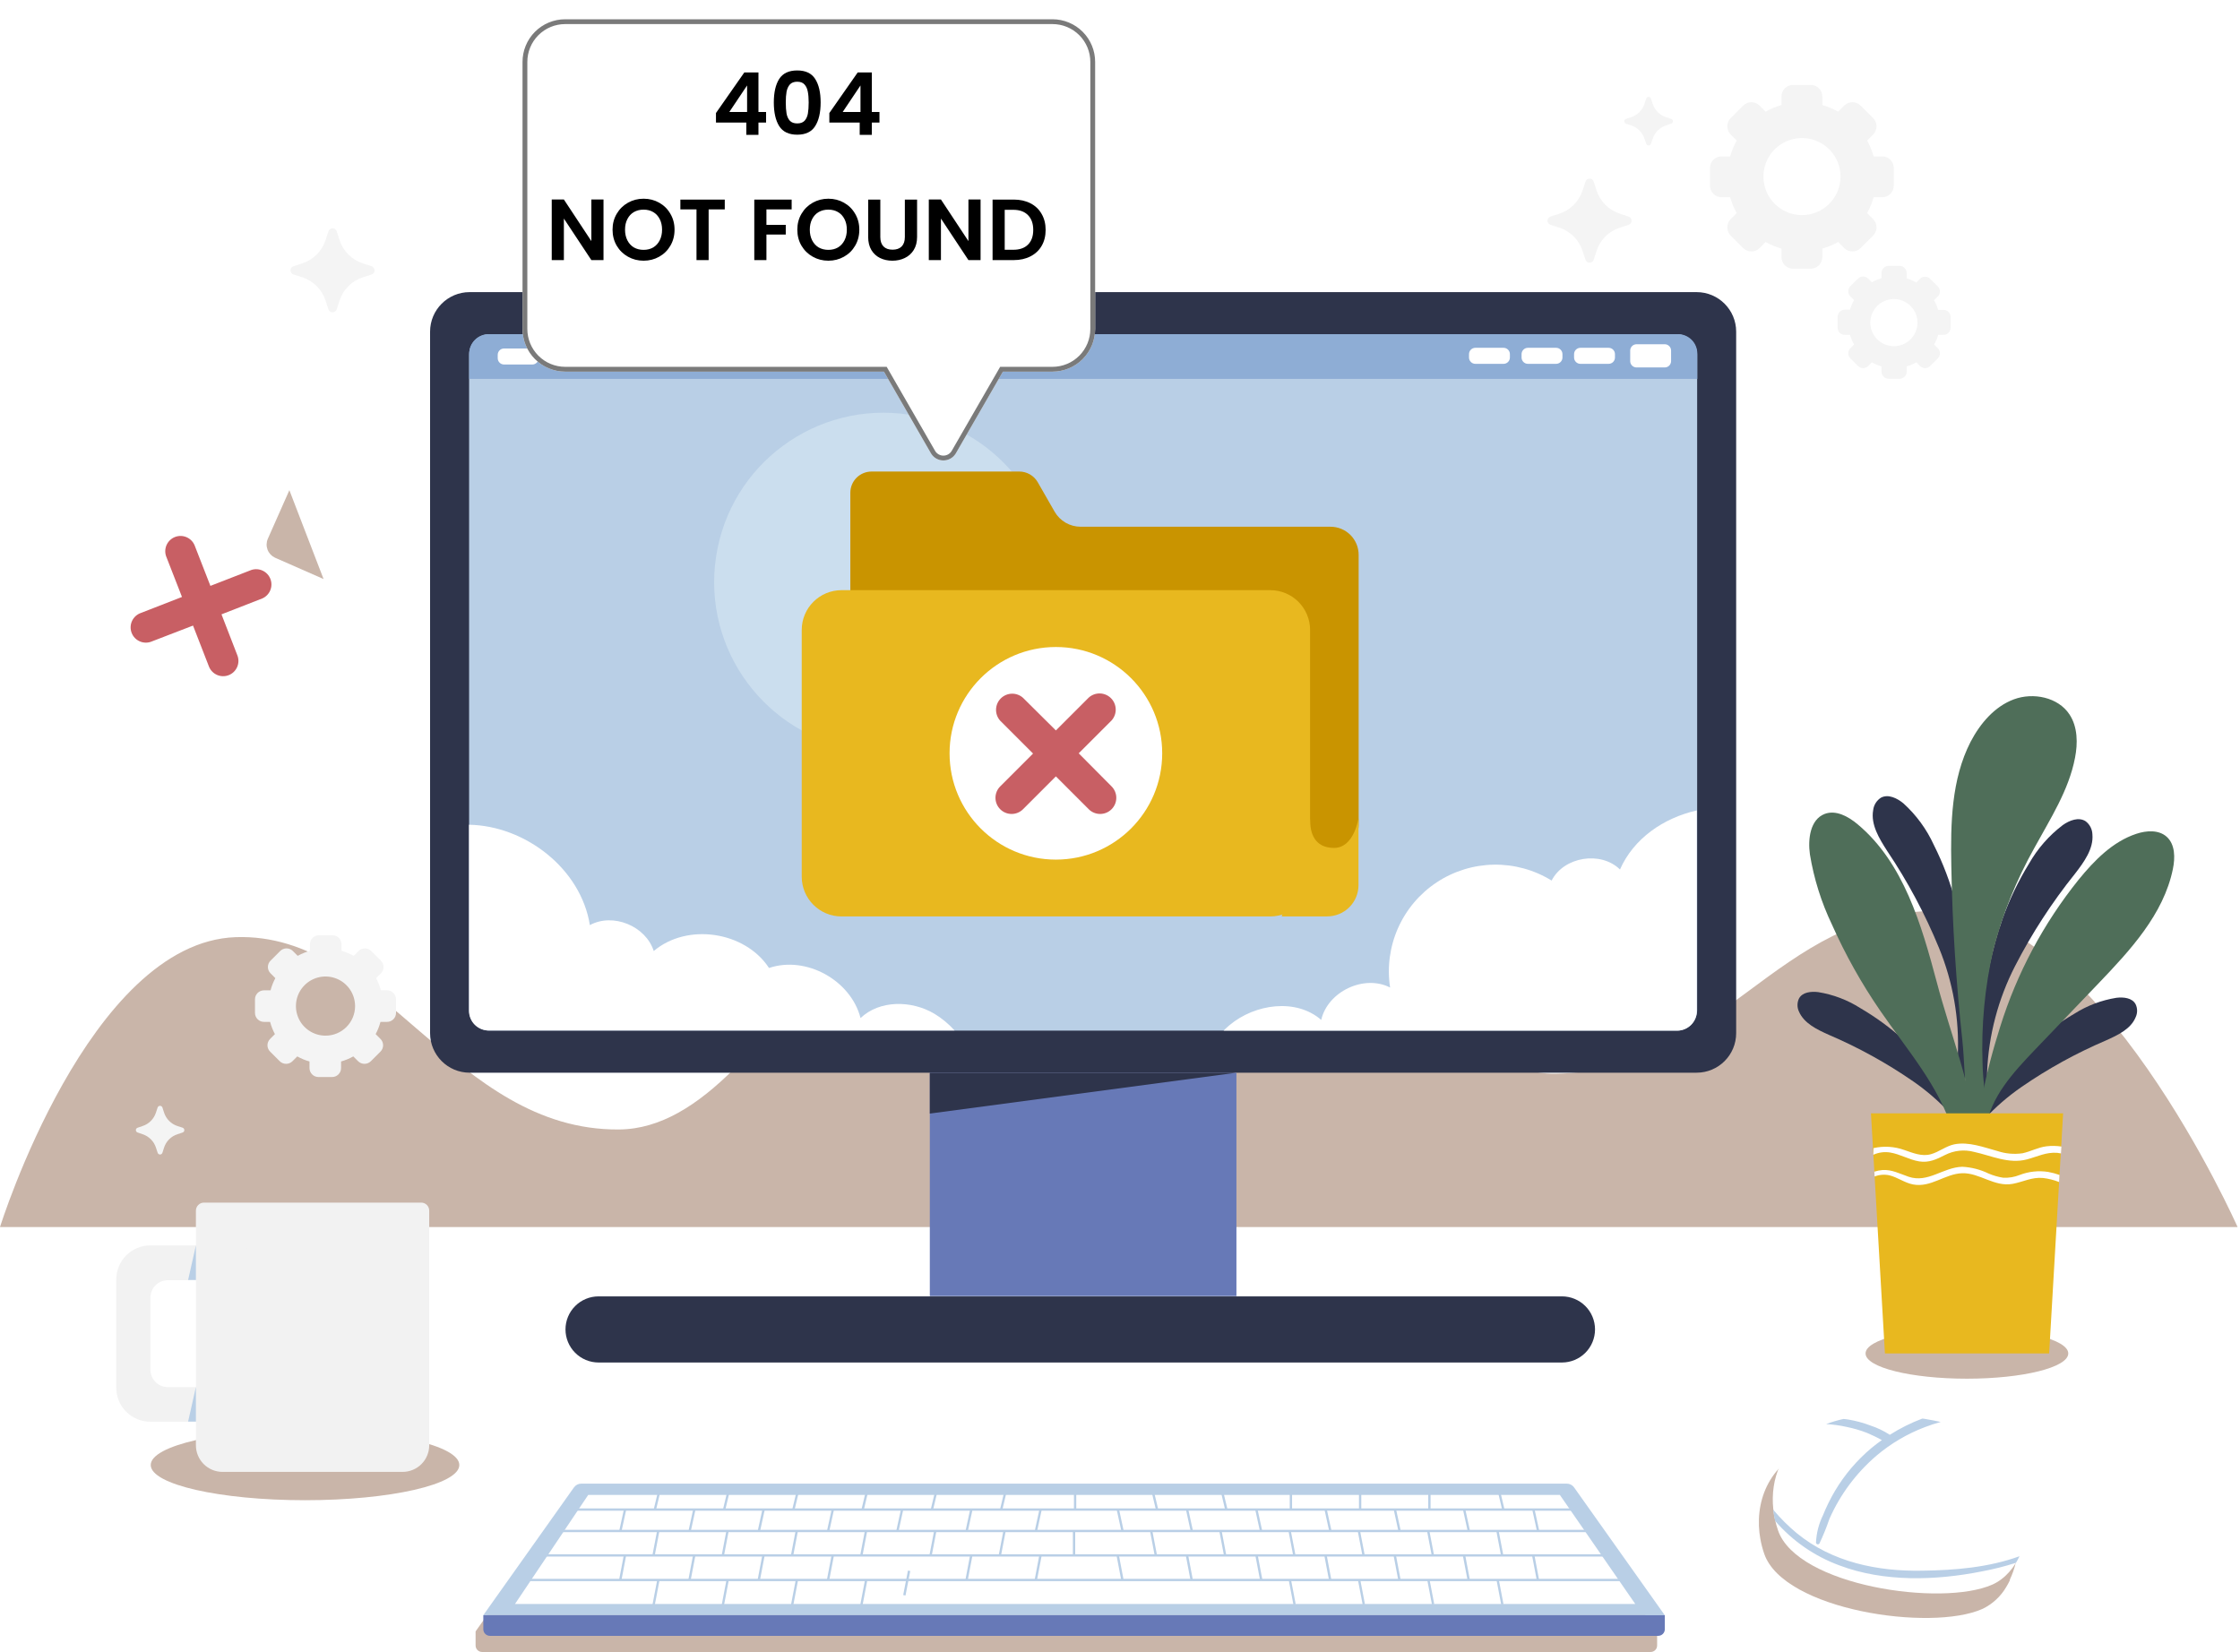 <svg xmlns:xlink="http://www.w3.org/1999/xlink" xmlns="http://www.w3.org/2000/svg" width="465" height="343" viewBox="0 0 465 343" fill="none">
<path d="M464.5 254.76H0C0 254.76 18.44 195.64 48.93 194.57C79.42 193.5 94.17 234.76 128.5 234.5C162.83 234.24 182.97 155.76 237.89 147.24C292.81 138.72 288.3 223.3 322.77 222.92C357.24 222.54 368.65 189.12 402.06 189.12C435.47 189.12 464.5 254.76 464.5 254.76Z" fill="#C9B5A9"/>
<path d="M455.07 161.48L456.07 161.83C456.179 161.861 456.274 161.927 456.342 162.017C456.41 162.107 456.447 162.217 456.447 162.33C456.447 162.443 456.41 162.553 456.342 162.644C456.274 162.734 456.179 162.799 456.07 162.83L455.07 163.18C454.417 163.39 453.823 163.753 453.338 164.238C452.853 164.723 452.49 165.317 452.28 165.97L451.93 167.03C451.894 167.134 451.826 167.224 451.736 167.287C451.647 167.351 451.54 167.385 451.43 167.385C451.32 167.385 451.213 167.351 451.124 167.287C451.034 167.224 450.966 167.134 450.93 167.03L450.59 165.97C450.379 165.318 450.015 164.725 449.53 164.24C449.046 163.755 448.452 163.392 447.8 163.18L446.74 162.83C446.631 162.799 446.536 162.734 446.468 162.644C446.4 162.553 446.363 162.443 446.363 162.33C446.363 162.217 446.4 162.107 446.468 162.017C446.536 161.927 446.631 161.861 446.74 161.83L447.8 161.48C448.452 161.269 449.046 160.906 449.53 160.421C450.015 159.936 450.379 159.343 450.59 158.69L450.93 157.63C450.966 157.527 451.034 157.437 451.124 157.374C451.213 157.31 451.32 157.276 451.43 157.276C451.54 157.276 451.647 157.31 451.736 157.374C451.826 157.437 451.894 157.527 451.93 157.63L452.28 158.69C452.49 159.344 452.853 159.937 453.338 160.423C453.823 160.908 454.417 161.27 455.07 161.48Z" fill="white"/>
<path d="M352.2 60.65H97.49C92.956 60.65 89.28 64.326 89.28 68.86V214.5C89.28 219.035 92.956 222.71 97.49 222.71H352.2C356.734 222.71 360.41 219.035 360.41 214.5V68.86C360.41 64.326 356.734 60.65 352.2 60.65Z" fill="#2E344B"/>
<path d="M348.06 69.38H101.63C99.283 69.38 97.38 71.283 97.38 73.63V209.73C97.38 212.078 99.283 213.98 101.63 213.98H348.06C350.407 213.98 352.31 212.078 352.31 209.73V73.63C352.31 71.283 350.407 69.38 348.06 69.38Z" fill="#B9CFE6"/>
<path d="M218.166 126.114C221.075 106.917 207.871 88.997 188.674 86.088C169.477 83.18 151.557 96.384 148.649 115.581C145.74 134.777 158.944 152.697 178.141 155.606C197.338 158.515 215.258 145.31 218.166 126.114Z" fill="#CBDEEE"/>
<path d="M276.2 109.36H224.33C223.232 109.36 222.152 109.07 221.202 108.519C220.252 107.967 219.465 107.174 218.92 106.22L215.42 100.11C215.032 99.438 214.474 98.88 213.801 98.492C213.129 98.104 212.366 97.9 211.59 97.9H180.92C180.341 97.9 179.768 98.014 179.234 98.236C178.699 98.458 178.214 98.783 177.805 99.193C177.396 99.602 177.073 100.089 176.852 100.624C176.632 101.158 176.519 101.732 176.52 102.31V171.25C176.52 172.799 177.135 174.285 178.231 175.38C179.326 176.475 180.811 177.09 182.36 177.09H276.2C276.968 177.09 277.728 176.939 278.437 176.645C279.146 176.351 279.791 175.92 280.333 175.376C280.875 174.833 281.305 174.188 281.598 173.478C281.891 172.769 282.041 172.008 282.04 171.24V115.24C282.047 114.47 281.9 113.705 281.61 112.992C281.319 112.278 280.89 111.629 280.347 111.082C279.804 110.535 279.158 110.102 278.446 109.806C277.734 109.511 276.971 109.359 276.2 109.36Z" fill="#C99400"/>
<path d="M263.7 122.53H174.69C170.128 122.53 166.43 126.229 166.43 130.79V182.01C166.43 186.572 170.128 190.27 174.69 190.27H263.7C268.262 190.27 271.96 186.572 271.96 182.01V130.79C271.96 126.229 268.262 122.53 263.7 122.53Z" fill="#E8B81F"/>
<path d="M266.07 190.26H275.51C277.234 190.26 278.887 189.576 280.106 188.357C281.325 187.138 282.01 185.484 282.01 183.76V169.88C282.01 169.88 281.11 176.04 276.95 176.04C272.79 176.04 271.95 172.85 271.95 170.11L266.07 190.26Z" fill="#E8B81F"/>
<path d="M219.19 178.47C231.379 178.47 241.26 168.589 241.26 156.4C241.26 144.211 231.379 134.33 219.19 134.33C207.001 134.33 197.12 144.211 197.12 156.4C197.12 168.589 207.001 178.47 219.19 178.47Z" fill="white"/>
<path d="M223.93 156.4L230.75 149.58C231.326 148.941 231.634 148.106 231.612 147.246C231.59 146.386 231.239 145.567 230.632 144.959C230.024 144.35 229.206 143.997 228.346 143.973C227.487 143.949 226.65 144.256 226.01 144.83L219.19 151.65L212.37 144.88C211.73 144.306 210.893 143.999 210.034 144.023C209.174 144.047 208.356 144.4 207.748 145.009C207.141 145.617 206.79 146.436 206.768 147.296C206.746 148.156 207.054 148.991 207.63 149.63L214.45 156.45L207.63 163.27C207.319 163.582 207.072 163.951 206.903 164.358C206.735 164.764 206.648 165.2 206.648 165.64C206.648 166.081 206.735 166.516 206.903 166.923C207.072 167.33 207.319 167.699 207.63 168.01C207.941 168.322 208.311 168.569 208.717 168.737C209.124 168.905 209.56 168.992 210 168.992C210.44 168.992 210.876 168.905 211.283 168.737C211.689 168.569 212.059 168.322 212.37 168.01L219.19 161.19L226.01 168.01C226.321 168.322 226.691 168.569 227.097 168.737C227.504 168.905 227.94 168.992 228.38 168.992C228.82 168.992 229.256 168.905 229.663 168.737C230.069 168.569 230.439 168.322 230.75 168.01C231.061 167.699 231.308 167.33 231.477 166.923C231.645 166.516 231.732 166.081 231.732 165.64C231.732 165.2 231.645 164.764 231.477 164.358C231.308 163.951 231.061 163.582 230.75 163.27L223.93 156.4Z" fill="#C85F64"/>
<path d="M348.27 69.38H101.41C100.349 69.38 99.332 69.802 98.582 70.552C97.832 71.302 97.41 72.32 97.41 73.38V78.67H352.34V73.38C352.34 72.849 352.234 72.323 352.029 71.833C351.824 71.343 351.523 70.899 351.144 70.527C350.765 70.155 350.316 69.861 349.822 69.665C349.329 69.468 348.801 69.371 348.27 69.38Z" fill="#8EADD5"/>
<path d="M345.58 71.47H339.73C339.001 71.47 338.41 72.061 338.41 72.79V74.97C338.41 75.699 339.001 76.29 339.73 76.29H345.58C346.309 76.29 346.9 75.699 346.9 74.97V72.79C346.9 72.061 346.309 71.47 345.58 71.47Z" fill="white"/>
<path d="M333.93 72.21H328.08C327.351 72.21 326.76 72.801 326.76 73.53V74.22C326.76 74.949 327.351 75.54 328.08 75.54H333.93C334.659 75.54 335.25 74.949 335.25 74.22V73.53C335.25 72.801 334.659 72.21 333.93 72.21Z" fill="white"/>
<path d="M323.03 72.21H317.18C316.451 72.21 315.86 72.801 315.86 73.53V74.22C315.86 74.949 316.451 75.54 317.18 75.54H323.03C323.759 75.54 324.35 74.949 324.35 74.22V73.53C324.35 72.801 323.759 72.21 323.03 72.21Z" fill="white"/>
<path d="M312.12 72.21H306.27C305.541 72.21 304.95 72.801 304.95 73.53V74.22C304.95 74.949 305.541 75.54 306.27 75.54H312.12C312.849 75.54 313.44 74.949 313.44 74.22V73.53C313.44 72.801 312.849 72.21 312.12 72.21Z" fill="white"/>
<path d="M110.49 72.35H104.64C103.911 72.35 103.32 72.941 103.32 73.67V74.36C103.32 75.089 103.911 75.68 104.64 75.68H110.49C111.219 75.68 111.81 75.089 111.81 74.36V73.67C111.81 72.941 111.219 72.35 110.49 72.35Z" fill="white"/>
<path d="M121.43 72.35H115.58C114.851 72.35 114.26 72.941 114.26 73.67V74.36C114.26 75.089 114.851 75.68 115.58 75.68H121.43C122.159 75.68 122.75 75.089 122.75 74.36V73.67C122.75 72.941 122.159 72.35 121.43 72.35Z" fill="white"/>
<path d="M274.27 211.75C269.07 207.23 260.59 208.39 255.27 212.81C254.82 213.18 254.41 213.58 254 213.98H348.23C349.287 213.967 350.297 213.542 351.044 212.794C351.791 212.047 352.217 211.037 352.23 209.98V168.26C345.32 169.83 339.14 174.07 336.29 180.52C332.29 176.61 324.64 177.86 322.1 182.82C318.501 180.598 314.34 179.453 310.11 179.52C305.88 179.588 301.758 180.865 298.231 183.201C294.704 185.537 291.92 188.834 290.208 192.703C288.496 196.571 287.928 200.849 288.57 205.03C283.22 202.27 275.64 205.81 274.27 211.75Z" fill="white"/>
<path d="M193.92 210.44C189.2 207.67 182.61 207.59 178.64 211.37C176.64 203.52 167.34 198.37 159.64 200.97C154.64 193.33 142.64 191.57 135.71 197.45C134.06 192.26 127.25 189.45 122.45 192.07C120.59 180.34 109.03 171.44 97.36 171.23V209.94C97.373 210.997 97.799 212.007 98.546 212.754C99.293 213.502 100.303 213.927 101.36 213.94H198.16C196.926 212.572 195.498 211.392 193.92 210.44Z" fill="white"/>
<path d="M256.67 222.71H193.02V269.09H256.67V222.71Z" fill="#6779B7"/>
<path d="M324.25 282.88H124.25C122.43 282.878 120.685 282.153 119.399 280.865C118.112 279.577 117.39 277.831 117.39 276.01C117.39 274.191 118.113 272.446 119.399 271.16C120.686 269.873 122.431 269.15 124.25 269.15H324.25C326.069 269.15 327.814 269.873 329.101 271.16C330.387 272.446 331.11 274.191 331.11 276.01C331.11 277.831 330.388 279.577 329.101 280.865C327.815 282.153 326.07 282.878 324.25 282.88Z" fill="#2E344B"/>
<path d="M256.67 222.71L193.02 231.2V222.71H256.67Z" fill="#2E344B"/>
<path d="M408.31 286.24C419.93 286.24 429.35 283.894 429.35 281C429.35 278.106 419.93 275.76 408.31 275.76C396.69 275.76 387.27 278.106 387.27 281C387.27 283.894 396.69 286.24 408.31 286.24Z" fill="#C9B5A9"/>
<path d="M415.7 190.76C417.133 186.764 418.977 182.927 421.2 179.31C422.967 176.197 425.348 173.475 428.2 171.31C429.6 170.31 431.53 169.57 432.96 170.51C433.382 170.83 433.727 171.241 433.969 171.711C434.211 172.182 434.345 172.701 434.36 173.23C434.63 176.23 432.61 178.99 430.74 181.41C425.958 187.365 421.79 193.788 418.3 200.58C414.799 207.408 412.82 214.914 412.5 222.58C412.5 224.58 412.79 227.58 411.5 229.21C409.82 227.71 410.72 223.59 410.8 221.57C410.93 218.04 411.13 214.51 411.47 210.99C412.033 204.097 413.453 197.301 415.7 190.76Z" fill="#2E344B"/>
<path d="M405.95 187.3C404.861 183.195 403.349 179.214 401.44 175.42C399.948 172.154 397.808 169.225 395.15 166.81C393.83 165.71 391.98 164.81 390.47 165.61C390.024 165.894 389.647 166.274 389.367 166.722C389.087 167.17 388.91 167.675 388.85 168.2C388.32 171.2 390.1 174.09 391.75 176.66C396.011 183 399.619 189.754 402.52 196.82C405.428 203.909 406.759 211.546 406.42 219.2C406.3 221.2 405.72 224.12 406.84 225.9C408.64 224.54 408.1 220.36 408.19 218.34C408.36 214.81 408.46 211.27 408.42 207.74C408.446 200.851 407.616 193.985 405.95 187.3Z" fill="#2E344B"/>
<path d="M395.18 215.88C392.412 213.386 389.396 211.182 386.18 209.3C383.524 207.609 380.549 206.479 377.44 205.98C375.95 205.8 374.14 205.98 373.44 207.33C373.243 207.75 373.141 208.207 373.141 208.67C373.141 209.134 373.243 209.591 373.44 210.01C374.5 212.47 377.18 213.74 379.63 214.84C385.793 217.474 391.676 220.72 397.19 224.53C402.715 228.359 407.345 233.34 410.76 239.13C411.62 240.67 412.59 243.13 414.26 243.85C414.94 241.99 412.54 239.18 411.64 237.65C410.08 234.97 408.47 232.32 406.75 229.74C403.479 224.661 399.593 220.006 395.18 215.88Z" fill="#2E344B"/>
<path d="M421.59 217.06C424.358 214.566 427.374 212.362 430.59 210.48C433.25 208.789 436.227 207.659 439.34 207.16C440.83 206.98 442.63 207.16 443.34 208.51C443.537 208.93 443.639 209.387 443.639 209.85C443.639 210.314 443.537 210.771 443.34 211.19C442.34 213.66 439.6 214.92 437.16 216.02C430.993 218.652 425.106 221.898 419.59 225.71C414.065 229.536 409.438 234.518 406.03 240.31C405.16 241.85 404.2 244.26 402.52 245.03C401.85 243.17 404.25 240.36 405.14 238.83C406.7 236.15 408.32 233.5 410.04 230.92C413.301 225.84 417.181 221.184 421.59 217.06Z" fill="#2E344B"/>
<path d="M405.07 179.72C404.91 170.96 405.07 161.83 409.07 154.02C411.07 150.19 414.07 146.67 418.07 145.19C422.07 143.71 427.25 144.74 429.61 148.34C431.32 150.94 431.34 154.34 430.75 157.34C429.46 164.07 425.62 169.99 422.33 176.01C418.596 182.652 415.732 189.747 413.81 197.12C412.023 204.891 411.267 212.863 411.56 220.83C411.7 227.56 413.56 235.08 412.88 241.67C407.58 236.31 408.13 223.1 407.38 216.18C406.07 204.1 405.28 191.88 405.07 179.72Z" fill="#4F6E59"/>
<path d="M431.49 182.65C434.75 178.65 438.55 174.74 443.49 173.11C445.57 172.42 448.1 172.25 449.75 173.7C451.56 175.29 451.55 178.1 451.06 180.46C449.12 189.85 442.2 197.3 435.57 204.23L422.37 218.01C417.93 222.66 413.26 227.72 412.27 234.08C411.8 237.08 412.27 240.34 410.99 243.16C409.32 233.91 412.46 221.93 415.24 213.1C418.709 202.025 424.221 191.698 431.49 182.65Z" fill="#4F6E59"/>
<path d="M402.07 203.97C398.87 191.97 395.18 179.12 385.63 171.14C383.7 169.52 381.12 168.09 378.77 168.99C375.77 170.16 375.27 174.2 375.72 177.39C376.546 182.436 378.085 187.338 380.29 191.95C383.072 198.196 386.419 204.174 390.29 209.81C395.84 217.9 402.58 225.5 405.4 234.9C405.85 236.42 407.28 245.67 409.31 244.9C410.97 244.3 410.44 237.51 410.31 236.29C409.31 225.58 404.81 214.39 402.07 203.97Z" fill="#4F6E59"/>
<path d="M425.38 281H391.29L388.39 231.15H428.28L425.38 281Z" fill="#E8B81F"/>
<path d="M427.53 243.94C426.759 243.665 425.966 243.454 425.16 243.31C423.175 243.002 421.144 243.219 419.27 243.94C418.188 244.376 417.025 244.574 415.86 244.52C414.804 244.358 413.772 244.062 412.79 243.64C411.086 242.812 409.232 242.336 407.34 242.24C403.34 242.36 400.25 245.68 396.2 244.31C394.43 243.71 392.72 242.78 390.78 242.92C390.205 242.964 389.637 243.078 389.09 243.26L389.15 244.26C390.12 243.881 391.181 243.794 392.2 244.01C393.92 244.43 395.37 245.57 397.12 245.91C400.83 246.63 403.76 243.69 407.34 243.58C410.92 243.47 414.01 246.48 417.79 245.79C419.98 245.39 421.79 244.35 424.11 244.57C425.255 244.705 426.378 244.987 427.45 245.41L427.53 243.94Z" fill="white"/>
<path d="M388.88 239.75C389.972 239.255 391.186 239.091 392.37 239.28C394.46 239.62 396.31 240.78 398.37 241.12C400.43 241.46 402 240.7 403.78 239.79C405.633 238.846 407.769 238.618 409.78 239.15C413.37 239.93 417 241.72 420.78 240.71C422.95 240.13 424.78 239.16 427.07 239.35C427.329 239.374 427.586 239.414 427.84 239.47L427.93 238.04C426.907 237.885 425.868 237.868 424.84 237.99C423.07 238.2 421.53 239.09 419.84 239.44C418.115 239.687 416.356 239.533 414.7 238.99C411.77 238.19 408.7 236.99 405.7 237.58C403.93 237.95 402.53 239.17 400.81 239.64C398.93 240.16 397.07 239.36 395.31 238.76C393.261 238.022 391.043 237.887 388.92 238.37L388.88 239.75Z" fill="white"/>
<path d="M417.2 328C421.48 319.11 418.7 304.11 400.55 299.66C400.07 299.54 399.55 299.43 399.09 299.33C398.63 299.23 397.84 299.08 397.18 298.97H396.75C388.98 297.8 382.87 298.17 378.18 299.56C367.82 302.65 364.41 310.73 365.24 318.22C365.29 318.63 365.35 319.04 365.42 319.44C365.607 320.517 365.882 321.578 366.24 322.61C370.29 334.29 400.79 338.81 411.51 334.05C413.606 333.052 415.349 331.441 416.51 329.43C416.78 328.983 417.027 328.523 417.25 328.05L417.2 328Z" fill="#C9B5A9"/>
<path d="M399.54 294.58C371.21 290.14 365.13 306.28 369.11 317.76C373.09 329.24 403.05 333.67 413.59 328.99C424.13 324.31 426.46 298.79 399.54 294.58Z" fill="white"/>
<path d="M399.54 294.58L399.12 294.52H399.05C396.691 295.411 394.429 296.54 392.3 297.89C391.056 297.078 389.711 296.433 388.3 295.97C386.809 295.4 385.265 294.982 383.69 294.72C383.37 294.66 383.05 294.64 382.69 294.6C381.466 294.868 380.263 295.222 379.09 295.66C380.534 295.745 381.968 295.946 383.38 296.26C384.798 296.551 386.19 296.959 387.54 297.48C388.606 297.924 389.648 298.424 390.66 298.98C389.92 299.5 389.2 300.05 388.5 300.63C385.48 303.159 382.91 306.182 380.9 309.57C379.957 311.174 379.135 312.845 378.44 314.57C377.568 316.347 377.071 318.284 376.98 320.26C376.984 320.343 377.014 320.423 377.066 320.488C377.118 320.553 377.19 320.599 377.27 320.62C377.35 320.641 377.436 320.636 377.513 320.606C377.59 320.575 377.656 320.521 377.7 320.45C378.488 318.789 379.18 317.082 379.77 315.34C382.004 310.285 385.346 305.798 389.55 302.21C392.525 299.692 395.907 297.697 399.55 296.31C400.64 295.89 401.75 295.53 402.87 295.22C401.81 295 400.71 294.76 399.54 294.58Z" fill="#B9CFE6"/>
<path d="M418.5 324.46C418.76 324.03 419 323.57 419.23 323.1C412.83 325.43 405.78 326.02 399.01 326.1C389.73 326.27 380.37 324.35 373.01 318.33C371.296 316.908 369.71 315.339 368.27 313.64C368.2 313.56 368.15 313.47 368.08 313.4C368.17 314.198 368.31 314.99 368.5 315.77C372.098 319.933 376.695 323.113 381.86 325.01C391.08 328.5 401.86 328.15 411.36 326.26C413.776 325.814 416.161 325.213 418.5 324.46Z" fill="#B9CFE6"/>
<path d="M325.21 312.17C325.037 311.928 324.81 311.73 324.545 311.592C324.281 311.455 323.988 311.382 323.69 311.38H119.07C118.772 311.382 118.479 311.455 118.215 311.592C117.951 311.73 117.723 311.928 117.55 312.17L98.73 338.7V341.64C98.73 341.996 98.871 342.337 99.123 342.588C99.374 342.839 99.715 342.98 100.07 342.98H342.66C343.015 342.98 343.356 342.839 343.607 342.588C343.859 342.337 344 341.996 344 341.64V338.7L325.21 312.17Z" fill="#C9B5A9"/>
<path d="M345.59 335.35H100.32L119.14 308.82C119.311 308.576 119.538 308.376 119.803 308.239C120.068 308.101 120.362 308.03 120.66 308.03H325.25C325.548 308.03 325.842 308.101 326.107 308.239C326.372 308.376 326.599 308.576 326.77 308.82L345.59 335.35Z" fill="#B9CFE6"/>
<path d="M339.46 333.01H106.91L122.11 310.37H323.81L339.46 333.01Z" fill="white"/>
<path d="M100.32 335.35H345.6V338.25C345.6 338.616 345.455 338.967 345.196 339.226C344.937 339.485 344.586 339.63 344.22 339.63H101.71C101.344 339.63 100.993 339.485 100.734 339.226C100.475 338.967 100.33 338.616 100.33 338.25V335.35H100.32Z" fill="#6779B7"/>
<path d="M329.65 313.17H117.4V313.65H329.65V313.17Z" fill="#B9CFE6"/>
<path d="M332.79 317.62H113.31V318.1H332.79V317.62Z" fill="#B9CFE6"/>
<path d="M336.32 322.69H110.74V323.17H336.32V322.69Z" fill="#B9CFE6"/>
<path d="M338.36 327.79H108.7V328.27H338.36V327.79Z" fill="#B9CFE6"/>
<path d="M223.42 309.36H222.94V313.42H223.42V309.36Z" fill="#B9CFE6"/>
<path d="M223.2 317.86H222.72V322.93H223.2V317.86Z" fill="#B9CFE6"/>
<path d="M215.756 322.88L214.784 327.978L215.266 328.07L216.237 322.972L215.756 322.88Z" fill="#B9CFE6"/>
<path d="M215.29 317.91L214.81 317.81L215.78 313.36L216.25 313.46L215.29 317.91Z" fill="#B9CFE6"/>
<path d="M208.07 313.47L207.6 313.36L208.57 309.3L209.04 309.41L208.07 313.47Z" fill="#B9CFE6"/>
<path d="M208.301 317.788L207.331 322.856L207.802 322.946L208.772 317.878L208.301 317.788Z" fill="#B9CFE6"/>
<path d="M201.386 322.876L200.414 327.974L200.896 328.066L201.867 322.967L201.386 322.876Z" fill="#B9CFE6"/>
<path d="M200.91 317.91L200.44 317.81L201.4 313.36L201.88 313.46L200.91 317.91Z" fill="#B9CFE6"/>
<path d="M193.69 313.47L193.22 313.36L194.19 309.3L194.66 309.41L193.69 313.47Z" fill="#B9CFE6"/>
<path d="M193.919 317.792L192.949 322.86L193.42 322.95L194.39 317.882L193.919 317.792Z" fill="#B9CFE6"/>
<path d="M188.48 326.075L187.494 331.161L187.974 331.254L188.96 326.168L188.48 326.075Z" fill="#B9CFE6"/>
<path d="M186.53 317.91L186.06 317.81L187.03 313.36L187.5 313.46L186.53 317.91Z" fill="#B9CFE6"/>
<path d="M179.32 313.47L178.84 313.36L179.81 309.3L180.28 309.41L179.32 313.47Z" fill="#B9CFE6"/>
<path d="M179.548 317.786L178.579 322.854L179.05 322.944L180.02 317.876L179.548 317.786Z" fill="#B9CFE6"/>
<path d="M172.632 322.877L171.66 327.976L172.141 328.067L173.113 322.969L172.632 322.877Z" fill="#B9CFE6"/>
<path d="M172.15 317.91L171.68 317.81L172.65 313.36L173.12 313.46L172.15 317.91Z" fill="#B9CFE6"/>
<path d="M164.94 313.47L164.47 313.36L165.44 309.3L165.91 309.41L164.94 313.47Z" fill="#B9CFE6"/>
<path d="M165.167 317.789L164.197 322.858L164.668 322.948L165.638 317.88L165.167 317.789Z" fill="#B9CFE6"/>
<path d="M158.25 322.883L157.278 327.981L157.759 328.073L158.731 322.975L158.25 322.883Z" fill="#B9CFE6"/>
<path d="M157.78 317.91L157.3 317.81L158.27 313.36L158.75 313.46L157.78 317.91Z" fill="#B9CFE6"/>
<path d="M150.56 313.47L150.09 313.36L151.06 309.3L151.53 309.41L150.56 313.47Z" fill="#B9CFE6"/>
<path d="M150.795 317.793L149.825 322.861L150.297 322.952L151.266 317.883L150.795 317.793Z" fill="#B9CFE6"/>
<path d="M143.869 322.879L142.898 327.977L143.379 328.069L144.351 322.971L143.869 322.879Z" fill="#B9CFE6"/>
<path d="M143.4 317.91L142.93 317.81L143.9 313.36L144.37 313.46L143.4 317.91Z" fill="#B9CFE6"/>
<path d="M136.18 313.47L135.71 313.36L136.68 309.3L137.15 309.41L136.18 313.47Z" fill="#B9CFE6"/>
<path d="M136.413 317.787L135.443 322.855L135.915 322.945L136.884 317.877L136.413 317.787Z" fill="#B9CFE6"/>
<path d="M129.497 322.875L128.526 327.973L129.007 328.065L129.979 322.966L129.497 322.875Z" fill="#B9CFE6"/>
<path d="M129.02 317.91L128.55 317.81L129.52 313.36L129.99 313.46L129.02 317.91Z" fill="#B9CFE6"/>
<path d="M318.544 322.97L318.063 323.061L319.031 328.16L319.512 328.069L318.544 322.97Z" fill="#B9CFE6"/>
<path d="M319.06 317.91L318.09 313.46L318.56 313.36L319.53 317.81L319.06 317.91Z" fill="#B9CFE6"/>
<path d="M311.84 313.47L310.88 309.41L311.35 309.3L312.31 313.36L311.84 313.47Z" fill="#B9CFE6"/>
<path d="M311.115 317.872L310.643 317.962L311.611 323.03L312.082 322.94L311.115 317.872Z" fill="#B9CFE6"/>
<path d="M304.176 322.97L303.695 323.061L304.663 328.16L305.144 328.069L304.176 322.97Z" fill="#B9CFE6"/>
<path d="M304.68 317.91L303.71 313.46L304.18 313.36L305.15 317.81L304.68 317.91Z" fill="#B9CFE6"/>
<path d="M296.97 309.36H296.49V313.42H296.97V309.36Z" fill="#B9CFE6"/>
<path d="M296.73 317.869L296.258 317.959L297.226 323.027L297.698 322.937L296.73 317.869Z" fill="#B9CFE6"/>
<path d="M289.798 322.972L289.317 323.064L290.285 328.163L290.767 328.071L289.798 322.972Z" fill="#B9CFE6"/>
<path d="M290.3 317.91L289.33 313.46L289.81 313.36L290.77 317.81L290.3 317.91Z" fill="#B9CFE6"/>
<path d="M282.59 309.36H282.11V313.42H282.59V309.36Z" fill="#B9CFE6"/>
<path d="M282.345 317.886L281.874 317.976L282.841 323.044L283.313 322.954L282.345 317.886Z" fill="#B9CFE6"/>
<path d="M275.421 322.974L274.939 323.066L275.908 328.165L276.389 328.073L275.421 322.974Z" fill="#B9CFE6"/>
<path d="M275.93 317.91L274.96 313.46L275.43 313.36L276.4 317.81L275.93 317.91Z" fill="#B9CFE6"/>
<path d="M268.22 309.36H267.74V313.42H268.22V309.36Z" fill="#B9CFE6"/>
<path d="M267.97 317.873L267.499 317.963L268.467 323.031L268.938 322.941L267.97 317.873Z" fill="#B9CFE6"/>
<path d="M261.074 322.811L260.592 322.903L261.561 328.001L262.043 327.91L261.074 322.811Z" fill="#B9CFE6"/>
<path d="M261.55 317.91L260.58 313.46L261.05 313.36L262.02 317.81L261.55 317.91Z" fill="#B9CFE6"/>
<path d="M254.33 313.47L253.37 309.41L253.84 309.3L254.81 313.36L254.33 313.47Z" fill="#B9CFE6"/>
<path d="M253.605 317.868L253.134 317.958L254.102 323.027L254.573 322.937L253.605 317.868Z" fill="#B9CFE6"/>
<path d="M246.665 322.967L246.184 323.058L247.152 328.157L247.633 328.066L246.665 322.967Z" fill="#B9CFE6"/>
<path d="M247.17 317.91L246.2 313.46L246.67 313.36L247.64 317.81L247.17 317.91Z" fill="#B9CFE6"/>
<path d="M239.96 313.47L238.99 309.41L239.46 309.3L240.43 313.36L239.96 313.47Z" fill="#B9CFE6"/>
<path d="M239.22 317.865L238.749 317.955L239.717 323.024L240.188 322.934L239.22 317.865Z" fill="#B9CFE6"/>
<path d="M179.561 328.061L178.593 333.129L179.064 333.219L180.033 328.151L179.561 328.061Z" fill="#B9CFE6"/>
<path d="M165.182 328.055L164.213 333.123L164.685 333.213L165.653 328.145L165.182 328.055Z" fill="#B9CFE6"/>
<path d="M150.802 328.059L149.834 333.127L150.305 333.218L151.274 328.149L150.802 328.059Z" fill="#B9CFE6"/>
<path d="M136.423 328.064L135.454 333.132L135.926 333.222L136.894 328.154L136.423 328.064Z" fill="#B9CFE6"/>
<path d="M311.139 327.985L310.667 328.076L311.636 333.144L312.107 333.054L311.139 327.985Z" fill="#B9CFE6"/>
<path d="M296.764 327.985L296.293 328.075L297.261 333.143L297.733 333.053L296.764 327.985Z" fill="#B9CFE6"/>
<path d="M282.38 328.004L281.908 328.095L282.877 333.163L283.349 333.073L282.38 328.004Z" fill="#B9CFE6"/>
<path d="M268.006 327.994L267.534 328.084L268.503 333.152L268.974 333.062L268.006 327.994Z" fill="#B9CFE6"/>
<path d="M232.288 322.969L231.806 323.061L232.774 328.16L233.256 328.068L232.288 322.969Z" fill="#B9CFE6"/>
<path d="M232.79 317.91L231.82 313.46L232.3 313.36L233.26 317.81L232.79 317.91Z" fill="#B9CFE6"/>
<g filter="url(#filter0_d_23_2)">
<path d="M75.31 52.67L77.14 53.27C77.319 53.332 77.474 53.448 77.584 53.602C77.694 53.756 77.753 53.941 77.753 54.13C77.753 54.319 77.694 54.504 77.584 54.658C77.474 54.812 77.319 54.928 77.14 54.99L75.31 55.58C74.183 55.944 73.157 56.571 72.319 57.409C71.481 58.247 70.854 59.272 70.49 60.4L69.9 62.23C69.838 62.409 69.722 62.564 69.568 62.674C69.414 62.784 69.23 62.843 69.04 62.843C68.851 62.843 68.666 62.784 68.512 62.674C68.358 62.564 68.242 62.409 68.18 62.23L67.58 60.4C67.217 59.273 66.592 58.249 65.756 57.411C64.919 56.573 63.896 55.946 62.77 55.58L60.94 54.99C60.757 54.934 60.596 54.819 60.481 54.665C60.367 54.51 60.306 54.322 60.306 54.13C60.306 53.938 60.367 53.751 60.481 53.596C60.596 53.441 60.757 53.327 60.94 53.27L62.77 52.67C63.895 52.305 64.917 51.679 65.753 50.843C66.589 50.007 67.215 48.985 67.58 47.86L68.18 46.03C68.237 45.846 68.351 45.686 68.506 45.571C68.661 45.457 68.848 45.395 69.04 45.395C69.233 45.395 69.42 45.457 69.575 45.571C69.73 45.686 69.844 45.846 69.9 46.03L70.49 47.86C70.856 48.986 71.483 50.009 72.321 50.846C73.159 51.682 74.184 52.307 75.31 52.67Z" fill="#F4F4F4"/>
<path d="M336.251 42.36L338.081 42.96C338.26 43.022 338.415 43.138 338.524 43.292C338.634 43.446 338.693 43.63 338.693 43.82C338.693 44.009 338.634 44.193 338.524 44.347C338.415 44.502 338.26 44.618 338.081 44.68L336.251 45.27C335.123 45.634 334.098 46.261 333.26 47.099C332.422 47.937 331.795 48.962 331.431 50.09L330.841 51.92C330.779 52.099 330.663 52.254 330.509 52.363C330.355 52.473 330.17 52.532 329.981 52.532C329.791 52.532 329.607 52.473 329.453 52.363C329.299 52.254 329.183 52.099 329.121 51.92L328.521 50.09C328.158 48.963 327.532 47.938 326.696 47.1C325.86 46.263 324.837 45.635 323.711 45.27L321.881 44.68C321.697 44.623 321.536 44.509 321.422 44.354C321.308 44.199 321.246 44.012 321.246 43.82C321.246 43.627 321.308 43.44 321.422 43.285C321.536 43.13 321.697 43.016 321.881 42.96L323.711 42.36C324.835 41.994 325.857 41.368 326.693 40.532C327.529 39.696 328.156 38.674 328.521 37.55L329.121 35.72C329.177 35.536 329.292 35.375 329.446 35.261C329.601 35.147 329.788 35.085 329.981 35.085C330.173 35.085 330.36 35.147 330.515 35.261C330.67 35.375 330.784 35.536 330.841 35.72L331.431 37.55C331.796 38.676 332.424 39.699 333.262 40.535C334.1 41.371 335.124 41.996 336.251 42.36Z" fill="#F4F4F4"/>
<path d="M345.87 22.34L346.93 22.68C347.034 22.716 347.123 22.784 347.187 22.873C347.25 22.963 347.284 23.07 347.284 23.18C347.284 23.289 347.25 23.396 347.187 23.486C347.123 23.575 347.034 23.643 346.93 23.68L345.87 24.029C345.217 24.239 344.623 24.602 344.138 25.087C343.653 25.573 343.29 26.166 343.08 26.82L342.73 27.82C342.699 27.928 342.633 28.024 342.543 28.092C342.453 28.16 342.343 28.197 342.23 28.197C342.117 28.197 342.007 28.16 341.917 28.092C341.827 28.024 341.761 27.928 341.73 27.82L341.38 26.82C341.17 26.166 340.807 25.573 340.322 25.087C339.837 24.602 339.243 24.239 338.59 24.029L337.53 23.68C337.426 23.643 337.337 23.575 337.273 23.486C337.21 23.396 337.176 23.289 337.176 23.18C337.176 23.07 337.21 22.963 337.273 22.873C337.337 22.784 337.426 22.716 337.53 22.68L338.59 22.34C339.242 22.128 339.835 21.765 340.32 21.28C340.805 20.795 341.169 20.202 341.38 19.549L341.73 18.489C341.761 18.381 341.827 18.285 341.917 18.217C342.007 18.149 342.117 18.112 342.23 18.112C342.343 18.112 342.453 18.149 342.543 18.217C342.633 18.285 342.699 18.381 342.73 18.489L343.08 19.549C343.292 20.202 343.655 20.795 344.14 21.28C344.625 21.765 345.218 22.128 345.87 22.34Z" fill="#F4F4F4"/>
<path d="M36.85 231.79L37.91 232.13C38.014 232.167 38.103 232.234 38.167 232.324C38.23 232.413 38.264 232.52 38.264 232.63C38.264 232.74 38.23 232.847 38.167 232.937C38.103 233.026 38.014 233.094 37.91 233.13L36.85 233.48C36.197 233.688 35.604 234.048 35.118 234.532C34.633 235.016 34.27 235.608 34.06 236.26L33.72 237.32C33.689 237.429 33.624 237.524 33.533 237.592C33.443 237.661 33.333 237.697 33.22 237.697C33.107 237.697 32.997 237.661 32.907 237.592C32.817 237.524 32.751 237.429 32.72 237.32L32.37 236.26C32.16 235.608 31.798 235.016 31.312 234.532C30.827 234.048 30.233 233.688 29.58 233.48L28.58 233.13C28.472 233.099 28.376 233.034 28.308 232.943C28.24 232.853 28.203 232.743 28.203 232.63C28.203 232.517 28.24 232.407 28.308 232.317C28.376 232.227 28.472 232.161 28.58 232.13L29.58 231.79C30.233 231.579 30.826 231.216 31.311 230.731C31.796 230.246 32.159 229.653 32.37 229L32.72 227.94C32.757 227.837 32.824 227.747 32.914 227.683C33.004 227.62 33.111 227.586 33.22 227.586C33.33 227.586 33.437 227.62 33.527 227.683C33.616 227.747 33.684 227.837 33.72 227.94L34.06 229C34.272 229.653 34.635 230.246 35.12 230.731C35.605 231.216 36.198 231.579 36.85 231.79Z" fill="#F4F4F4"/>
<path d="M390.721 30.47H388.951C388.624 29.325 388.168 28.221 387.591 27.18L388.841 25.93C389.291 25.475 389.544 24.86 389.544 24.22C389.544 23.579 389.291 22.965 388.841 22.51L386.251 19.93C386.027 19.704 385.76 19.525 385.467 19.403C385.173 19.281 384.859 19.218 384.541 19.218C384.223 19.218 383.908 19.281 383.615 19.403C383.321 19.525 383.055 19.704 382.831 19.93L381.581 21.18C380.544 20.597 379.444 20.137 378.301 19.81V18.05C378.301 17.408 378.046 16.793 377.592 16.339C377.138 15.885 376.523 15.63 375.881 15.63H372.221C371.903 15.63 371.589 15.693 371.296 15.814C371.003 15.936 370.737 16.114 370.513 16.339C370.289 16.564 370.112 16.831 369.991 17.125C369.871 17.418 369.809 17.733 369.811 18.05V19.81C368.664 20.135 367.56 20.595 366.521 21.18L365.271 19.93C365.047 19.705 364.782 19.526 364.489 19.404C364.197 19.282 363.883 19.219 363.566 19.219C363.249 19.219 362.935 19.282 362.642 19.404C362.349 19.526 362.084 19.705 361.861 19.93L359.271 22.51C358.82 22.965 358.567 23.579 358.567 24.22C358.567 24.86 358.82 25.475 359.271 25.93L360.521 27.18C359.939 28.219 359.483 29.323 359.161 30.47H357.391C357.073 30.469 356.759 30.53 356.465 30.651C356.172 30.771 355.905 30.948 355.68 31.172C355.455 31.396 355.277 31.662 355.155 31.955C355.033 32.248 354.971 32.563 354.971 32.88V36.54C354.971 36.857 355.033 37.171 355.155 37.465C355.277 37.758 355.455 38.024 355.68 38.248C355.905 38.471 356.172 38.649 356.465 38.769C356.759 38.89 357.073 38.951 357.391 38.95H359.161C359.483 40.096 359.939 41.201 360.521 42.24L359.271 43.49C358.82 43.945 358.567 44.559 358.567 45.2C358.567 45.84 358.82 46.455 359.271 46.91L361.861 49.5C362.085 49.724 362.35 49.902 362.643 50.023C362.935 50.144 363.249 50.207 363.566 50.207C363.882 50.207 364.196 50.144 364.489 50.023C364.781 49.902 365.047 49.724 365.271 49.5L366.521 48.24C367.56 48.825 368.664 49.284 369.811 49.61V51.37C369.809 51.687 369.871 52.002 369.991 52.295C370.112 52.589 370.289 52.856 370.513 53.081C370.737 53.305 371.003 53.484 371.296 53.605C371.589 53.727 371.903 53.79 372.221 53.79H375.881C376.523 53.79 377.138 53.535 377.592 53.081C378.046 52.627 378.301 52.012 378.301 51.37V49.61C379.444 49.282 380.544 48.823 381.581 48.24L382.831 49.5C383.286 49.951 383.9 50.203 384.541 50.203C385.181 50.203 385.796 49.951 386.251 49.5L388.841 46.91C389.291 46.455 389.544 45.84 389.544 45.2C389.544 44.559 389.291 43.945 388.841 43.49L387.591 42.24C388.168 41.199 388.624 40.095 388.951 38.95H390.721C391.36 38.95 391.973 38.696 392.425 38.244C392.877 37.792 393.131 37.179 393.131 36.54V32.88C393.131 32.241 392.877 31.628 392.425 31.176C391.973 30.724 391.36 30.47 390.721 30.47ZM374.071 42.66C372.488 42.66 370.942 42.191 369.626 41.312C368.311 40.433 367.285 39.183 366.68 37.721C366.074 36.26 365.916 34.651 366.224 33.099C366.533 31.547 367.295 30.122 368.414 29.003C369.533 27.884 370.958 27.122 372.51 26.814C374.062 26.505 375.67 26.663 377.132 27.269C378.594 27.874 379.843 28.9 380.722 30.215C381.601 31.531 382.071 33.078 382.071 34.66C382.071 36.782 381.228 38.816 379.728 40.317C378.227 41.817 376.192 42.66 374.071 42.66Z" fill="#F4F4F4"/>
<path d="M403.421 62.33H402.331C402.13 61.632 401.848 60.961 401.491 60.33L402.261 59.559C402.399 59.422 402.509 59.258 402.584 59.078C402.659 58.898 402.698 58.705 402.698 58.51C402.698 58.314 402.659 58.121 402.584 57.941C402.509 57.761 402.399 57.597 402.261 57.459L400.671 55.88C400.533 55.741 400.37 55.631 400.189 55.556C400.009 55.481 399.816 55.443 399.621 55.443C399.426 55.443 399.232 55.481 399.052 55.556C398.872 55.631 398.708 55.741 398.571 55.88L397.801 56.65C397.169 56.292 396.498 56.01 395.801 55.809V54.679C395.801 54.286 395.645 53.908 395.368 53.629C395.091 53.35 394.714 53.192 394.321 53.19H392.071C391.875 53.19 391.681 53.228 391.5 53.303C391.32 53.378 391.155 53.487 391.017 53.626C390.879 53.764 390.769 53.928 390.694 54.109C390.619 54.29 390.581 54.484 390.581 54.679V55.77C389.883 55.968 389.211 56.25 388.581 56.609L387.811 55.84C387.673 55.701 387.51 55.591 387.329 55.516C387.149 55.441 386.956 55.403 386.761 55.403C386.565 55.403 386.372 55.441 386.192 55.516C386.012 55.591 385.848 55.701 385.711 55.84L384.111 57.429C383.972 57.567 383.862 57.731 383.787 57.911C383.712 58.091 383.674 58.284 383.674 58.48C383.674 58.675 383.712 58.868 383.787 59.048C383.862 59.228 383.972 59.392 384.111 59.529L384.881 60.3C384.531 60.935 384.25 61.605 384.041 62.3H382.951C382.756 62.3 382.564 62.338 382.384 62.412C382.205 62.486 382.042 62.596 381.904 62.733C381.767 62.87 381.658 63.033 381.583 63.213C381.509 63.393 381.471 63.585 381.471 63.779V66.04C381.471 66.433 381.626 66.81 381.904 67.09C382.181 67.369 382.557 67.527 382.951 67.529H384.041C384.247 68.225 384.529 68.895 384.881 69.529L384.111 70.299C383.972 70.437 383.862 70.601 383.787 70.781C383.712 70.961 383.674 71.154 383.674 71.35C383.674 71.545 383.712 71.738 383.787 71.918C383.862 72.098 383.972 72.262 384.111 72.4L385.711 73.999C385.848 74.138 386.012 74.248 386.192 74.323C386.372 74.398 386.565 74.436 386.761 74.436C386.956 74.436 387.149 74.398 387.329 74.323C387.51 74.248 387.673 74.138 387.811 73.999L388.581 73.23C389.215 73.581 389.886 73.863 390.581 74.07V75.159C390.583 75.553 390.741 75.929 391.021 76.207C391.3 76.484 391.677 76.639 392.071 76.639H394.331C394.723 76.639 395.1 76.484 395.377 76.206C395.655 75.928 395.811 75.552 395.811 75.159V74.07C396.505 73.86 397.175 73.579 397.811 73.23L398.581 73.999C398.718 74.138 398.882 74.248 399.062 74.323C399.242 74.398 399.436 74.436 399.631 74.436C399.826 74.436 400.019 74.398 400.199 74.323C400.38 74.248 400.543 74.138 400.681 73.999L402.271 72.4C402.409 72.262 402.519 72.098 402.594 71.918C402.669 71.738 402.708 71.545 402.708 71.35C402.708 71.154 402.669 70.961 402.594 70.781C402.519 70.601 402.409 70.437 402.271 70.299L401.501 69.529C401.86 68.899 402.142 68.228 402.341 67.529H403.431C403.826 67.529 404.205 67.373 404.484 67.093C404.764 66.814 404.921 66.435 404.921 66.04V63.779C404.91 63.389 404.747 63.019 404.467 62.748C404.186 62.477 403.811 62.327 403.421 62.33ZM393.161 69.879C392.191 69.881 391.243 69.596 390.436 69.058C389.629 68.521 388.999 67.757 388.627 66.862C388.254 65.966 388.156 64.981 388.344 64.03C388.532 63.078 388.997 62.205 389.682 61.518C390.367 60.832 391.24 60.364 392.191 60.174C393.142 59.984 394.128 60.081 395.024 60.452C395.919 60.822 396.685 61.45 397.224 62.256C397.763 63.062 398.051 64.01 398.051 64.98C398.051 66.277 397.536 67.522 396.619 68.441C395.702 69.359 394.458 69.877 393.161 69.879Z" fill="#F4F4F4"/>
<path d="M80.441 203.61H79.071C78.837 202.73 78.501 201.881 78.071 201.08L79.071 200.08C79.245 199.908 79.383 199.703 79.477 199.477C79.571 199.251 79.619 199.009 79.619 198.765C79.619 198.52 79.571 198.278 79.477 198.052C79.383 197.827 79.245 197.622 79.071 197.45L77.071 195.45C76.898 195.276 76.692 195.137 76.466 195.043C76.239 194.949 75.996 194.9 75.751 194.9C75.505 194.9 75.262 194.949 75.036 195.043C74.809 195.137 74.604 195.276 74.431 195.45L73.431 196.45C72.625 196.008 71.773 195.656 70.891 195.4V194.04C70.891 193.795 70.843 193.554 70.749 193.328C70.656 193.102 70.519 192.897 70.346 192.724C70.173 192.552 69.968 192.415 69.743 192.321C69.517 192.228 69.275 192.18 69.031 192.18H66.201C65.956 192.18 65.715 192.228 65.489 192.321C65.263 192.415 65.058 192.552 64.885 192.724C64.713 192.897 64.576 193.102 64.482 193.328C64.389 193.554 64.341 193.795 64.341 194.04V195.4C63.458 195.656 62.606 196.008 61.801 196.45L60.801 195.45C60.628 195.276 60.422 195.137 60.196 195.043C59.969 194.949 59.726 194.9 59.481 194.9C59.235 194.9 58.992 194.949 58.766 195.043C58.539 195.137 58.334 195.276 58.161 195.45L56.161 197.45C55.987 197.622 55.849 197.827 55.755 198.052C55.66 198.278 55.612 198.52 55.612 198.765C55.612 199.009 55.66 199.251 55.755 199.477C55.849 199.703 55.987 199.908 56.161 200.08L57.161 201.08C56.73 201.881 56.395 202.73 56.161 203.61H54.801C54.305 203.61 53.829 203.807 53.478 204.157C53.128 204.508 52.931 204.984 52.931 205.48V208.3C52.933 208.794 53.132 209.267 53.482 209.616C53.832 209.964 54.306 210.16 54.801 210.16H56.071C56.303 211.043 56.639 211.895 57.071 212.7L56.071 213.7C55.897 213.872 55.759 214.077 55.665 214.302C55.57 214.528 55.522 214.77 55.522 215.015C55.522 215.259 55.57 215.501 55.665 215.727C55.759 215.953 55.897 216.158 56.071 216.33L58.071 218.33C58.422 218.677 58.897 218.871 59.391 218.871C59.885 218.871 60.359 218.677 60.711 218.33L61.711 217.33C62.513 217.78 63.365 218.132 64.251 218.38V219.75C64.251 220.243 64.447 220.716 64.796 221.065C65.144 221.414 65.617 221.61 66.111 221.61H68.941C69.434 221.61 69.907 221.414 70.256 221.065C70.605 220.716 70.801 220.243 70.801 219.75V218.38C71.686 218.132 72.539 217.78 73.341 217.33L74.341 218.33C74.692 218.677 75.167 218.871 75.661 218.871C76.155 218.871 76.629 218.677 76.981 218.33L78.981 216.33C79.154 216.158 79.293 215.953 79.387 215.727C79.481 215.501 79.529 215.259 79.529 215.015C79.529 214.77 79.481 214.528 79.387 214.302C79.293 214.077 79.154 213.872 78.981 213.7L77.981 212.7C78.413 211.895 78.748 211.043 78.981 210.16H80.351C80.844 210.16 81.317 209.964 81.666 209.615C82.015 209.266 82.211 208.793 82.211 208.3V205.48C82.211 205.001 82.028 204.54 81.699 204.192C81.369 203.844 80.919 203.635 80.441 203.61ZM67.581 213.02C66.365 213.022 65.177 212.663 64.166 211.989C63.154 211.315 62.366 210.356 61.9 209.234C61.434 208.112 61.312 206.876 61.548 205.684C61.785 204.492 62.37 203.397 63.229 202.538C64.088 201.679 65.183 201.094 66.375 200.857C67.567 200.621 68.803 200.743 69.925 201.209C71.047 201.675 72.006 202.463 72.68 203.475C73.354 204.486 73.713 205.674 73.711 206.89C73.711 208.515 73.065 210.075 71.915 211.224C70.766 212.374 69.207 213.02 67.581 213.02Z" fill="#F4F4F4"/>
</g>
<path d="M63.32 311.47C81.01 311.47 95.35 308.197 95.35 304.16C95.35 300.122 81.01 296.85 63.32 296.85C45.63 296.85 31.29 300.122 31.29 304.16C31.29 308.197 45.63 311.47 63.32 311.47Z" fill="#C9B5A9"/>
<path d="M42.34 249.68H87.43C87.873 249.68 88.298 249.856 88.611 250.169C88.924 250.482 89.1 250.907 89.1 251.35V300.07C89.1 301.534 88.518 302.938 87.483 303.973C86.448 305.008 85.044 305.59 83.58 305.59H46.19C44.726 305.59 43.322 305.008 42.287 303.973C41.252 302.938 40.67 301.534 40.67 300.07V251.35C40.67 250.907 40.846 250.482 41.159 250.169C41.472 249.856 41.897 249.68 42.34 249.68Z" fill="#F2F2F2"/>
<path d="M48.45 258.56H31.21C29.331 258.562 27.53 259.31 26.203 260.64C24.875 261.969 24.13 263.771 24.13 265.65V288.09C24.129 289.02 24.311 289.942 24.666 290.802C25.021 291.662 25.542 292.444 26.2 293.102C26.858 293.761 27.639 294.283 28.498 294.64C29.358 294.996 30.279 295.18 31.21 295.18H48.45C49.381 295.181 50.304 294.998 51.165 294.643C52.026 294.287 52.808 293.765 53.466 293.106C54.125 292.447 54.647 291.665 55.003 290.804C55.359 289.944 55.541 289.021 55.54 288.09V265.65C55.54 263.769 54.793 261.966 53.463 260.636C52.134 259.307 50.33 258.56 48.45 258.56ZM48.45 284.39C48.447 285.345 48.066 286.261 47.389 286.936C46.712 287.611 45.796 287.99 44.84 287.99H34.84C33.884 287.99 32.968 287.611 32.291 286.936C31.614 286.261 31.233 285.345 31.23 284.39V269.39C31.233 268.434 31.614 267.518 32.291 266.843C32.968 266.169 33.884 265.79 34.84 265.79H44.84C45.796 265.79 46.712 266.169 47.389 266.843C48.066 267.518 48.447 268.434 48.45 269.39V284.39Z" fill="#F2F2F2"/>
<path d="M40.67 258.56V265.75H39.05L40.67 258.56Z" fill="#B9CFE6"/>
<path d="M40.67 287.96V295.15H39.05L40.67 287.96Z" fill="#B9CFE6"/>
<g filter="url(#filter1_d_23_2)">
<path d="M216.49 1.46088e-10H115.32C114.155 -6.69178e-06 113.002 0.23 111.926 0.677C110.85 1.123 109.873 1.778 109.051 2.603C108.229 3.428 107.578 4.407 107.135 5.484C106.692 6.561 106.466 7.715 106.47 8.88V64.3C106.47 66.648 107.402 68.9 109.061 70.561C110.721 72.223 112.972 73.157 115.32 73.16H181.49L191.28 90.16C191.548 90.599 191.924 90.961 192.372 91.212C192.82 91.464 193.326 91.596 193.84 91.596C194.354 91.596 194.859 91.464 195.307 91.212C195.756 90.961 196.132 90.599 196.4 90.16L206.2 73.16H216.49C218.838 73.157 221.089 72.223 222.748 70.561C224.408 68.9 225.34 66.648 225.34 64.3V8.88C225.344 7.715 225.118 6.561 224.675 5.484C224.232 4.407 223.58 3.428 222.758 2.603C221.936 1.778 220.959 1.123 219.883 0.677C218.808 0.23 217.654 -6.69178e-06 216.49 1.46088e-10Z" fill="white"/>
<path d="M106.97 8.88L106.97 8.878C106.966 7.779 107.179 6.691 107.597 5.674C108.015 4.658 108.63 3.734 109.405 2.956C110.181 2.177 111.103 1.56 112.118 1.138C113.133 0.717 114.221 0.5 115.32 0.5H216.49C217.589 0.5 218.677 0.717 219.692 1.138C220.707 1.56 221.628 2.177 222.404 2.956C223.18 3.734 223.794 4.658 224.212 5.674C224.63 6.691 224.844 7.779 224.84 8.878V8.88V64.3C224.84 66.516 223.96 68.641 222.395 70.208C220.829 71.776 218.705 72.657 216.489 72.66H206.2H205.911L205.767 72.91L195.97 89.904C195.747 90.268 195.435 90.568 195.063 90.776C194.689 90.986 194.268 91.096 193.84 91.096C193.411 91.096 192.99 90.986 192.617 90.776C192.245 90.568 191.933 90.268 191.71 89.905L181.923 72.91L181.779 72.66H181.49H115.32C113.105 72.657 110.981 71.776 109.415 70.208C107.849 68.641 106.97 66.516 106.97 64.3L106.97 8.88Z" stroke="#7A7A7A"/>
</g>
<g filter="url(#filter2_d_23_2)">
<path d="M60.07 97.77L35.86 87.13C35.138 86.819 34.322 86.804 33.589 87.089C32.856 87.373 32.264 87.934 31.94 88.65L11.15 135.88C10.839 136.602 10.824 137.418 11.108 138.151C11.393 138.884 11.953 139.476 12.67 139.8L46.98 154.88C47.702 155.191 48.517 155.206 49.251 154.922C49.984 154.638 50.576 154.077 50.9 153.36L67.21 116.25L60.07 97.77Z" fill="white"/>
<path d="M55.59 107.88C55.282 108.595 55.265 109.401 55.541 110.129C55.817 110.857 56.365 111.448 57.07 111.78L67.17 116.22L60.07 97.77L55.59 107.88Z" fill="#C9B5A9"/>
<path d="M45.979 123.549L54.469 120.239C55.212 119.907 55.799 119.302 56.108 118.549C56.417 117.796 56.424 116.953 56.129 116.194C55.833 115.436 55.257 114.82 54.52 114.475C53.783 114.13 52.941 114.081 52.169 114.339L43.679 117.639L40.369 109.149C40.037 108.406 39.432 107.82 38.678 107.511C37.925 107.202 37.082 107.194 36.324 107.49C35.566 107.786 34.95 108.362 34.605 109.099C34.26 109.836 34.211 110.678 34.469 111.449L37.779 119.939L29.279 123.249C28.872 123.386 28.497 123.603 28.176 123.889C27.856 124.174 27.597 124.522 27.415 124.911C27.233 125.3 27.131 125.721 27.117 126.15C27.103 126.579 27.176 127.007 27.332 127.407C27.488 127.807 27.723 128.171 28.024 128.477C28.325 128.784 28.685 129.025 29.082 129.188C29.479 129.351 29.905 129.432 30.335 129.425C30.764 129.418 31.187 129.325 31.579 129.149L40.069 125.879L43.369 134.369C43.674 135.153 44.278 135.784 45.048 136.122C45.818 136.461 46.691 136.479 47.474 136.174C48.258 135.869 48.888 135.266 49.227 134.496C49.565 133.726 49.584 132.853 49.279 132.069L45.979 123.549Z" fill="#C85F64"/>
</g>
<path d="M148.627 25.444V23.464L154.513 15.04H157.447V23.248H159.031V25.444H157.447V28H154.927V25.444H148.627ZM155.089 17.74L151.399 23.248H155.089V17.74ZM160.636 21.268C160.636 19.192 161.008 17.566 161.752 16.39C162.508 15.214 163.756 14.626 165.496 14.626C167.236 14.626 168.478 15.214 169.222 16.39C169.978 17.566 170.356 19.192 170.356 21.268C170.356 23.356 169.978 24.994 169.222 26.182C168.478 27.37 167.236 27.964 165.496 27.964C163.756 27.964 162.508 27.37 161.752 26.182C161.008 24.994 160.636 23.356 160.636 21.268ZM167.872 21.268C167.872 20.38 167.812 19.636 167.692 19.036C167.584 18.424 167.356 17.926 167.008 17.542C166.672 17.158 166.168 16.966 165.496 16.966C164.824 16.966 164.314 17.158 163.966 17.542C163.63 17.926 163.402 18.424 163.282 19.036C163.174 19.636 163.12 20.38 163.12 21.268C163.12 22.18 163.174 22.948 163.282 23.572C163.39 24.184 163.618 24.682 163.966 25.066C164.314 25.438 164.824 25.624 165.496 25.624C166.168 25.624 166.678 25.438 167.026 25.066C167.374 24.682 167.602 24.184 167.71 23.572C167.818 22.948 167.872 22.18 167.872 21.268ZM172.164 25.444V23.464L178.05 15.04H180.984V23.248H182.568V25.444H180.984V28H178.464V25.444H172.164ZM178.626 17.74L174.936 23.248H178.626V17.74ZM125.281 54H122.761L117.055 45.378V54H114.535V41.418H117.055L122.761 50.058V41.418H125.281V54ZM133.603 54.126C132.427 54.126 131.347 53.85 130.363 53.298C129.379 52.746 128.599 51.984 128.023 51.012C127.447 50.028 127.159 48.918 127.159 47.682C127.159 46.458 127.447 45.36 128.023 44.388C128.599 43.404 129.379 42.636 130.363 42.084C131.347 41.532 132.427 41.256 133.603 41.256C134.791 41.256 135.871 41.532 136.843 42.084C137.827 42.636 138.601 43.404 139.165 44.388C139.741 45.36 140.029 46.458 140.029 47.682C140.029 48.918 139.741 50.028 139.165 51.012C138.601 51.984 137.827 52.746 136.843 53.298C135.859 53.85 134.779 54.126 133.603 54.126ZM133.603 51.876C134.359 51.876 135.025 51.708 135.601 51.372C136.177 51.024 136.627 50.532 136.951 49.896C137.275 49.26 137.437 48.522 137.437 47.682C137.437 46.842 137.275 46.11 136.951 45.486C136.627 44.85 136.177 44.364 135.601 44.028C135.025 43.692 134.359 43.524 133.603 43.524C132.847 43.524 132.175 43.692 131.587 44.028C131.011 44.364 130.561 44.85 130.237 45.486C129.913 46.11 129.751 46.842 129.751 47.682C129.751 48.522 129.913 49.26 130.237 49.896C130.561 50.532 131.011 51.024 131.587 51.372C132.175 51.708 132.847 51.876 133.603 51.876ZM150.454 41.436V43.47H147.106V54H144.586V43.47H141.238V41.436H150.454ZM164.34 41.436V43.47H159.102V46.692H163.116V48.69H159.102V54H156.582V41.436H164.34ZM171.959 54.126C170.783 54.126 169.703 53.85 168.719 53.298C167.735 52.746 166.955 51.984 166.379 51.012C165.803 50.028 165.515 48.918 165.515 47.682C165.515 46.458 165.803 45.36 166.379 44.388C166.955 43.404 167.735 42.636 168.719 42.084C169.703 41.532 170.783 41.256 171.959 41.256C173.147 41.256 174.227 41.532 175.199 42.084C176.183 42.636 176.957 43.404 177.521 44.388C178.097 45.36 178.385 46.458 178.385 47.682C178.385 48.918 178.097 50.028 177.521 51.012C176.957 51.984 176.183 52.746 175.199 53.298C174.215 53.85 173.135 54.126 171.959 54.126ZM171.959 51.876C172.715 51.876 173.381 51.708 173.957 51.372C174.533 51.024 174.983 50.532 175.307 49.896C175.631 49.26 175.793 48.522 175.793 47.682C175.793 46.842 175.631 46.11 175.307 45.486C174.983 44.85 174.533 44.364 173.957 44.028C173.381 43.692 172.715 43.524 171.959 43.524C171.203 43.524 170.531 43.692 169.943 44.028C169.367 44.364 168.917 44.85 168.593 45.486C168.269 46.11 168.107 46.842 168.107 47.682C168.107 48.522 168.269 49.26 168.593 49.896C168.917 50.532 169.367 51.024 169.943 51.372C170.531 51.708 171.203 51.876 171.959 51.876ZM182.744 41.436V49.212C182.744 50.064 182.966 50.718 183.41 51.174C183.854 51.618 184.478 51.84 185.282 51.84C186.098 51.84 186.728 51.618 187.172 51.174C187.616 50.718 187.838 50.064 187.838 49.212V41.436H190.376V49.194C190.376 50.262 190.142 51.168 189.674 51.912C189.218 52.644 188.6 53.196 187.82 53.568C187.052 53.94 186.194 54.126 185.246 54.126C184.31 54.126 183.458 53.94 182.69 53.568C181.934 53.196 181.334 52.644 180.89 51.912C180.446 51.168 180.224 50.262 180.224 49.194V41.436H182.744ZM203.556 54H201.036L195.33 45.378V54H192.81V41.418H195.33L201.036 50.058V41.418H203.556V54ZM210.439 41.436C211.759 41.436 212.917 41.694 213.913 42.21C214.921 42.726 215.695 43.464 216.235 44.424C216.787 45.372 217.063 46.476 217.063 47.736C217.063 48.996 216.787 50.1 216.235 51.048C215.695 51.984 214.921 52.71 213.913 53.226C212.917 53.742 211.759 54 210.439 54H206.047V41.436H210.439ZM210.349 51.858C211.669 51.858 212.689 51.498 213.409 50.778C214.129 50.058 214.489 49.044 214.489 47.736C214.489 46.428 214.129 45.408 213.409 44.676C212.689 43.932 211.669 43.56 210.349 43.56H208.567V51.858H210.349Z" fill="black"/>
<defs>
<filter id="filter0_d_23_2" x="26.203" y="15.63" width="380.718" height="226.067" filterUnits="userSpaceOnUse" color-interpolation-filters="sRGB">
<feFlood flood-opacity="0" result="BackgroundImageFix"/>
<feColorMatrix in="SourceAlpha" type="matrix" values="0 0 0 0 0 0 0 0 0 0 0 0 0 0 0 0 0 0 127 0" result="hardAlpha"/>
<feOffset dy="2"/>
<feGaussianBlur stdDeviation="1"/>
<feComposite in2="hardAlpha" operator="out"/>
<feColorMatrix type="matrix" values="0 0 0 0 0 0 0 0 0 0 0 0 0 0 0 0 0 0 0.2 0"/>
<feBlend mode="normal" in2="BackgroundImageFix" result="effect1_dropShadow_23_2"/>
<feBlend mode="normal" in="SourceGraphic" in2="effect1_dropShadow_23_2" result="shape"/>
</filter>
<filter id="filter1_d_23_2" x="104.47" y="0" width="126.87" height="99.596" filterUnits="userSpaceOnUse" color-interpolation-filters="sRGB">
<feFlood flood-opacity="0" result="BackgroundImageFix"/>
<feColorMatrix in="SourceAlpha" type="matrix" values="0 0 0 0 0 0 0 0 0 0 0 0 0 0 0 0 0 0 127 0" result="hardAlpha"/>
<feOffset dx="2" dy="4"/>
<feGaussianBlur stdDeviation="2"/>
<feComposite in2="hardAlpha" operator="out"/>
<feColorMatrix type="matrix" values="0 0 0 0 0 0 0 0 0 0 0 0 0 0 0 0 0 0 0.25 0"/>
<feBlend mode="normal" in2="BackgroundImageFix" result="effect1_dropShadow_23_2"/>
<feBlend mode="normal" in="SourceGraphic" in2="effect1_dropShadow_23_2" result="shape"/>
</filter>
<filter id="filter2_d_23_2" x="6.905" y="86.886" width="64.305" height="76.239" filterUnits="userSpaceOnUse" color-interpolation-filters="sRGB">
<feFlood flood-opacity="0" result="BackgroundImageFix"/>
<feColorMatrix in="SourceAlpha" type="matrix" values="0 0 0 0 0 0 0 0 0 0 0 0 0 0 0 0 0 0 127 0" result="hardAlpha"/>
<feOffset dy="4"/>
<feGaussianBlur stdDeviation="2"/>
<feComposite in2="hardAlpha" operator="out"/>
<feColorMatrix type="matrix" values="0 0 0 0 0 0 0 0 0 0 0 0 0 0 0 0 0 0 0.25 0"/>
<feBlend mode="normal" in2="BackgroundImageFix" result="effect1_dropShadow_23_2"/>
<feBlend mode="normal" in="SourceGraphic" in2="effect1_dropShadow_23_2" result="shape"/>
</filter>
</defs>
<script xmlns=""/></svg>